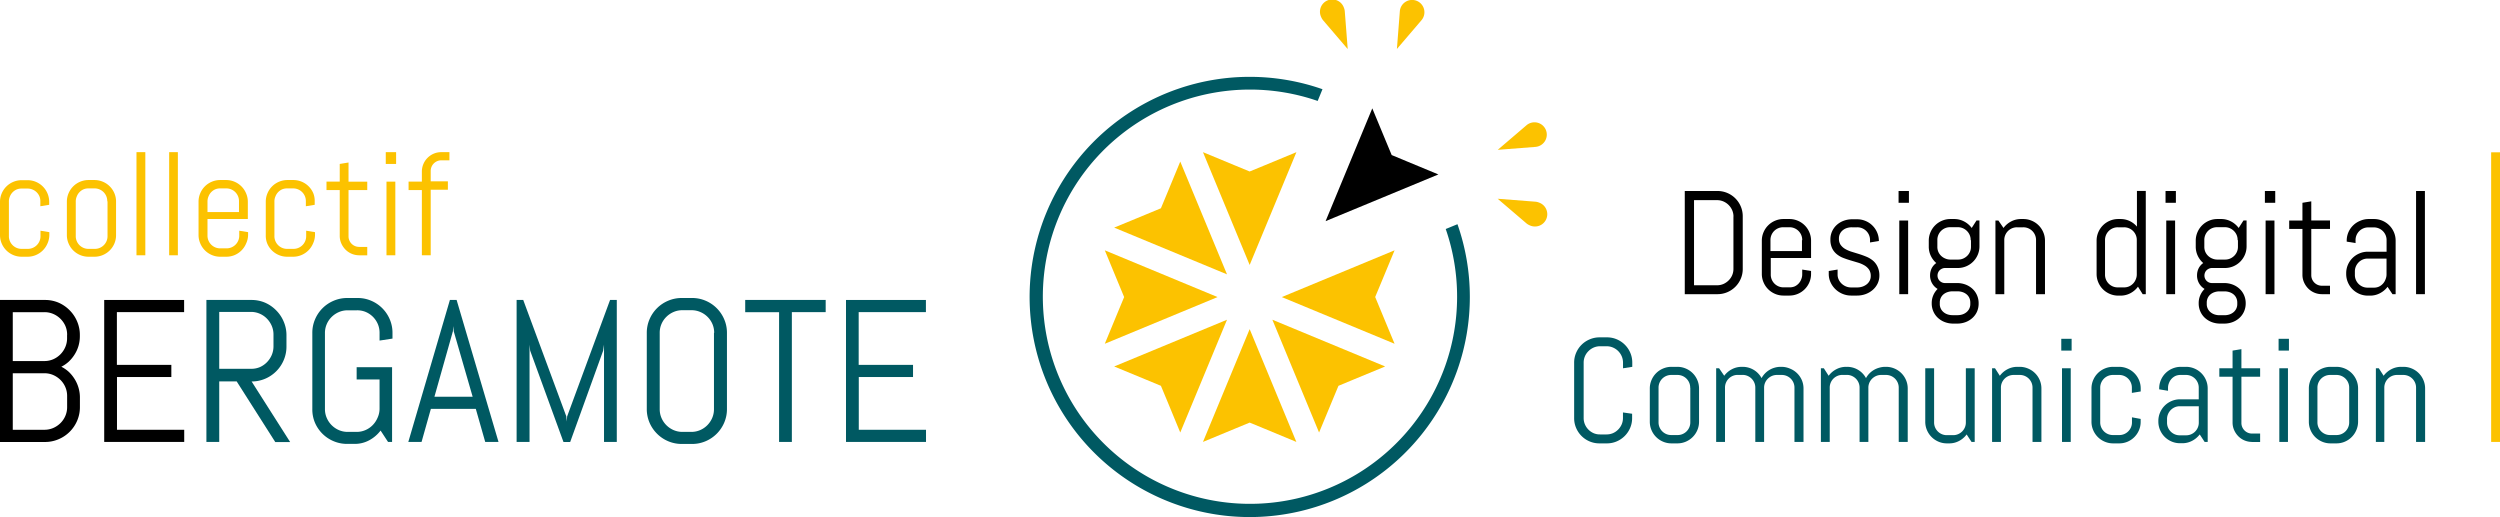 <svg id="Calque_1" data-name="Calque 1" xmlns="http://www.w3.org/2000/svg" viewBox="0 0 483.39 100"><defs><style>.cls-1{fill:#fcc200;}.cls-2{fill:#005962;}</style></defs><title>logo</title><polygon class="cls-1" points="267.12 60.37 265.9 57.43 267.12 54.5 269.65 48.4 247.84 57.44 269.65 66.47 267.12 60.37"/><polygon class="cls-1" points="215.43 44.01 237.25 53.05 228.21 31.24 225.69 37.34 224.47 40.27 221.53 41.49 215.43 44.01"/><polygon class="cls-1" points="244.57 31.95 241.63 33.16 238.7 31.95 232.6 29.42 241.63 51.23 250.67 29.42 244.57 31.95"/><polygon class="cls-1" points="257.58 77.53 258.8 74.6 261.73 73.38 267.83 70.86 246.02 61.82 255.05 83.63 257.58 77.53"/><polygon class="cls-1" points="238.7 82.92 241.63 81.71 244.57 82.92 250.66 85.45 241.63 63.64 232.6 85.45 238.7 82.92"/><polygon class="cls-1" points="224.47 74.6 225.69 77.53 228.21 83.63 237.25 61.82 215.43 70.86 221.53 73.38 224.47 74.6"/><polygon class="cls-1" points="217.36 57.44 216.14 60.37 213.62 66.47 235.42 57.44 213.62 48.4 216.14 54.5 217.36 57.44"/><path class="cls-1" d="M275.48,3.89a2.38,2.38,0,1,0-4.2-1.74l-0.57,7.32Z" transform="translate(-0.61 0)"/><path class="cls-1" d="M260.63,2.17a2.32,2.32,0,0,0-.17-0.68,2.38,2.38,0,1,0-4.39,1.82,2.49,2.49,0,0,0,.36.6l4.77,5.58Z" transform="translate(-0.61 0)"/><path class="cls-1" d="M295.79,24.2a2.38,2.38,0,1,1,1.74,4.2l-7.32.57Z" transform="translate(-0.61 0)"/><path class="cls-1" d="M297.51,39a2.31,2.31,0,0,1,.68.17,2.38,2.38,0,1,1-1.82,4.39,2.48,2.48,0,0,1-.6-0.36l-5.58-4.77Z" transform="translate(-0.61 0)"/><polygon points="269.09 29.98 267.87 27.05 265.34 20.95 256.31 42.76 278.12 33.73 272.02 31.2 269.09 29.98"/><path class="cls-2" d="M282.42,43.35l-2.27.93a40.05,40.05,0,1,1-24.76-24.76l0.93-2.27A42.56,42.56,0,1,0,282.42,43.35Z" transform="translate(-0.61 0)"/><path d="M15.53,81.34a6.73,6.73,0,0,1-3.6,3.59,6.62,6.62,0,0,1-2.63.53H0.61V58H9.3a6.65,6.65,0,0,1,2.63.52A6.81,6.81,0,0,1,14.08,60a6.73,6.73,0,0,1,1.44,2.15,6.63,6.63,0,0,1,.53,2.63V65a6.65,6.65,0,0,1-.26,1.87,6.58,6.58,0,0,1-.74,1.65,7.11,7.11,0,0,1-1.13,1.39,6.32,6.32,0,0,1-1.45,1,6.38,6.38,0,0,1,1.45,1,7.05,7.05,0,0,1,1.13,1.4,6.72,6.72,0,0,1,.74,1.66A6.65,6.65,0,0,1,16.06,77v1.76A6.56,6.56,0,0,1,15.53,81.34ZM13.59,64.76A4.25,4.25,0,0,0,13.24,63,4.48,4.48,0,0,0,10.9,60.7a4.24,4.24,0,0,0-1.71-.34H3.08v9.45H9.18a4.24,4.24,0,0,0,1.71-.34,4.49,4.49,0,0,0,2.34-2.35,4.25,4.25,0,0,0,.35-1.71V64.76Zm0,11.79a4.27,4.27,0,0,0-.35-1.71,4.37,4.37,0,0,0-.95-1.39,4.58,4.58,0,0,0-1.4-.94,4.25,4.25,0,0,0-1.71-.34H3.08V83.1H9.18a4.27,4.27,0,0,0,1.71-.34,4.58,4.58,0,0,0,1.4-.94,4.36,4.36,0,0,0,.95-1.39,4.26,4.26,0,0,0,.35-1.71V76.55Z" transform="translate(-0.61 0)"/><path d="M20.76,85.45V58H36.21v2.35h-13v10.2H33.74v2.35H23.23V83.1h13v2.35H20.76Z" transform="translate(-0.61 0)"/><path class="cls-2" d="M53.82,85.45L46.37,73.74H43V85.45H40.52V58h8.71a6.59,6.59,0,0,1,2.62.52A6.84,6.84,0,0,1,54,60a6.74,6.74,0,0,1,1.45,2.15A6.65,6.65,0,0,1,56,64.76V67a6.65,6.65,0,0,1-.53,2.63,6.74,6.74,0,0,1-3.59,3.6,6.57,6.57,0,0,1-2.62.53l7.45,11.71H53.82ZM53.49,64.76A4.27,4.27,0,0,0,53.15,63a4.57,4.57,0,0,0-.94-1.4,4.36,4.36,0,0,0-1.39-.95,4.25,4.25,0,0,0-1.71-.34H43v11h6.13A4.23,4.23,0,0,0,50.82,71a4.36,4.36,0,0,0,1.39-.95,4.57,4.57,0,0,0,.94-1.4A4.27,4.27,0,0,0,53.49,67V64.76Z" transform="translate(-0.61 0)"/><path class="cls-2" d="M76.42,85.45H75.64l-1.44-2.2A6.79,6.79,0,0,1,72,85.13a5.86,5.86,0,0,1-2.85.7H67.73a6.64,6.64,0,0,1-2.63-.53,6.74,6.74,0,0,1-3.6-3.59A6.57,6.57,0,0,1,61,79.1V64.36a6.55,6.55,0,0,1,.53-2.62,6.73,6.73,0,0,1,3.6-3.59,6.63,6.63,0,0,1,2.63-.53h2a6.56,6.56,0,0,1,2.62.53,6.76,6.76,0,0,1,3.59,3.59,6.57,6.57,0,0,1,.53,2.62v1.11L74,65.85V64.36a4.27,4.27,0,0,0-.34-1.71,4.42,4.42,0,0,0-2.33-2.33A4.25,4.25,0,0,0,69.57,60H67.85a4.25,4.25,0,0,0-1.71.34,4.54,4.54,0,0,0-1.4.94,4.34,4.34,0,0,0-.95,1.39,4.26,4.26,0,0,0-.35,1.71V79.1a4.25,4.25,0,0,0,.35,1.71,4.48,4.48,0,0,0,2.34,2.35,4.25,4.25,0,0,0,1.71.35h1.72a4.25,4.25,0,0,0,1.71-.35,4.37,4.37,0,0,0,1.39-.95,4.56,4.56,0,0,0,.94-1.4A4.26,4.26,0,0,0,74,79.1V73.37H69.57V71h6.85V85.45Z" transform="translate(-0.61 0)"/><path class="cls-2" d="M92.61,79.06H83.92l-1.8,6.39H79.56L87.6,58h1.3L97,85.45H94.43Zm-8-2.35H92L88.34,64.05l-0.08-1-0.08,1Z" transform="translate(-0.61 0)"/><path class="cls-2" d="M117.4,85.45V66.64l-0.17,1.17-6.37,17.65h-1.3L103.12,67.8,103,66.64V85.45H100.5V58h1.28l8.33,22.51,0.08,1,0.08-1L118.57,58h1.3V85.45H117.4Z" transform="translate(-0.61 0)"/><path class="cls-2" d="M140.64,81.72a6.77,6.77,0,0,1-3.59,3.59,6.57,6.57,0,0,1-2.62.53h-2a6.65,6.65,0,0,1-2.63-.53,6.72,6.72,0,0,1-2.15-1.45,6.79,6.79,0,0,1-1.45-2.14,6.59,6.59,0,0,1-.53-2.62V64.36a6.57,6.57,0,0,1,.53-2.62,6.74,6.74,0,0,1,3.6-3.59,6.63,6.63,0,0,1,2.63-.53h2a6.56,6.56,0,0,1,2.62.53,6.76,6.76,0,0,1,3.59,3.59,6.56,6.56,0,0,1,.53,2.62V79.1A6.57,6.57,0,0,1,140.64,81.72ZM138.7,64.36a4.26,4.26,0,0,0-.34-1.71A4.42,4.42,0,0,0,136,60.32a4.25,4.25,0,0,0-1.71-.34h-1.72a4.26,4.26,0,0,0-1.71.34,4.54,4.54,0,0,0-1.4.94,4.36,4.36,0,0,0-.95,1.39,4.26,4.26,0,0,0-.34,1.71V79.1a4.25,4.25,0,0,0,.34,1.71,4.47,4.47,0,0,0,2.34,2.35,4.26,4.26,0,0,0,1.71.35h1.72a4.25,4.25,0,0,0,1.71-.35,4.36,4.36,0,0,0,1.39-.95,4.54,4.54,0,0,0,.94-1.4,4.25,4.25,0,0,0,.34-1.71V64.36Z" transform="translate(-0.61 0)"/><path class="cls-2" d="M153.72,60.36V85.45h-2.47V60.36h-6.55V58h15.56v2.35h-6.55Z" transform="translate(-0.61 0)"/><path class="cls-2" d="M164.19,85.45V58h15.45v2.35h-13v10.2h10.51v2.35H166.66V83.1h13v2.35H164.19Z" transform="translate(-0.61 0)"/><path class="cls-1" d="M9.79,47.08a4.18,4.18,0,0,1-2.23,2.23,4.1,4.1,0,0,1-1.63.33H4.8a4.09,4.09,0,0,1-1.63-.33A4.18,4.18,0,0,1,.94,47.08a4.09,4.09,0,0,1-.33-1.63V39A4.09,4.09,0,0,1,.94,37.4a4.17,4.17,0,0,1,2.23-2.23,4.1,4.1,0,0,1,1.63-.33H5.94a4.11,4.11,0,0,1,1.63.33A4.18,4.18,0,0,1,9.79,37.4,4.1,4.1,0,0,1,10.12,39V39.6l-1.71.28V38.93a2.42,2.42,0,0,0-.19-1A2.46,2.46,0,0,0,6.9,36.65a2.42,2.42,0,0,0-1-.19H4.8a2.42,2.42,0,0,0-1,.19A2.46,2.46,0,0,0,2.52,38a2.42,2.42,0,0,0-.19,1v6.62a2.42,2.42,0,0,0,.19,1,2.47,2.47,0,0,0,1.31,1.31,2.42,2.42,0,0,0,1,.19H5.94a2.42,2.42,0,0,0,1-.19,2.46,2.46,0,0,0,1.31-1.31,2.42,2.42,0,0,0,.19-1V44.61l1.71,0.28v0.57A4.09,4.09,0,0,1,9.79,47.08Z" transform="translate(-0.61 0)"/><path class="cls-1" d="M22.73,47.08a4.18,4.18,0,0,1-2.23,2.23,4.1,4.1,0,0,1-1.63.33H17.73a4.09,4.09,0,0,1-1.63-.33,4.18,4.18,0,0,1-2.23-2.23,4.09,4.09,0,0,1-.33-1.63V39a4.09,4.09,0,0,1,.33-1.63,4.17,4.17,0,0,1,2.23-2.23,4.1,4.1,0,0,1,1.63-.33h1.14a4.11,4.11,0,0,1,1.63.33,4.18,4.18,0,0,1,2.23,2.23A4.1,4.1,0,0,1,23.05,39v6.42A4.09,4.09,0,0,1,22.73,47.08Zm-1.38-8.15a2.42,2.42,0,0,0-.19-1,2.46,2.46,0,0,0-1.31-1.31,2.42,2.42,0,0,0-1-.19H17.73a2.42,2.42,0,0,0-1,.19A2.46,2.46,0,0,0,15.45,38a2.42,2.42,0,0,0-.19,1v6.62a2.42,2.42,0,0,0,.19,1,2.47,2.47,0,0,0,1.31,1.31,2.42,2.42,0,0,0,1,.19h1.14a2.42,2.42,0,0,0,1-.19,2.46,2.46,0,0,0,1.31-1.31,2.42,2.42,0,0,0,.19-1V38.93Z" transform="translate(-0.61 0)"/><path class="cls-1" d="M27,49.36V29.42h1.71V49.36H27Z" transform="translate(-0.61 0)"/><path class="cls-1" d="M33.32,49.36V29.42H35V49.36H33.32Z" transform="translate(-0.61 0)"/><path class="cls-1" d="M48.2,47.08A4.18,4.18,0,0,1,46,49.31a4.1,4.1,0,0,1-1.63.33H43.2a4.09,4.09,0,0,1-1.63-.33,4.18,4.18,0,0,1-2.23-2.23A4.09,4.09,0,0,1,39,45.45V39a4.09,4.09,0,0,1,.33-1.63,4.17,4.17,0,0,1,2.23-2.23,4.1,4.1,0,0,1,1.63-.33h1.14a4.11,4.11,0,0,1,1.63.33A4.18,4.18,0,0,1,48.2,37.4,4.1,4.1,0,0,1,48.53,39v3.35h-7.8v3.17a2.42,2.42,0,0,0,.19,1,2.47,2.47,0,0,0,1.31,1.31,2.42,2.42,0,0,0,1,.19h1.14a2.42,2.42,0,0,0,1-.19,2.46,2.46,0,0,0,1.31-1.31,2.42,2.42,0,0,0,.19-1V44.61l1.71,0.28v0.57A4.09,4.09,0,0,1,48.2,47.08Zm-1.38-8.15a2.42,2.42,0,0,0-.19-1,2.46,2.46,0,0,0-1.31-1.31,2.42,2.42,0,0,0-1-.19H43.2a2.42,2.42,0,0,0-1,.19A2.46,2.46,0,0,0,40.92,38a2.42,2.42,0,0,0-.19,1V41h6.09V38.93Z" transform="translate(-0.61 0)"/><path class="cls-1" d="M61.14,47.08a4.18,4.18,0,0,1-2.23,2.23,4.1,4.1,0,0,1-1.63.33H56.14a4.09,4.09,0,0,1-1.63-.33,4.18,4.18,0,0,1-2.23-2.23A4.09,4.09,0,0,1,52,45.45V39a4.09,4.09,0,0,1,.33-1.63,4.17,4.17,0,0,1,2.23-2.23,4.1,4.1,0,0,1,1.63-.33h1.14a4.11,4.11,0,0,1,1.63.33,4.18,4.18,0,0,1,2.23,2.23A4.09,4.09,0,0,1,61.46,39V39.6l-1.71.28V38.93a2.42,2.42,0,0,0-.19-1,2.46,2.46,0,0,0-1.31-1.31,2.42,2.42,0,0,0-1-.19H56.14a2.42,2.42,0,0,0-1,.19A2.46,2.46,0,0,0,53.86,38a2.42,2.42,0,0,0-.19,1v6.62a2.42,2.42,0,0,0,.19,1,2.47,2.47,0,0,0,1.31,1.31,2.42,2.42,0,0,0,1,.19h1.14a2.42,2.42,0,0,0,1-.19,2.46,2.46,0,0,0,1.31-1.31,2.42,2.42,0,0,0,.19-1V44.61l1.71,0.28v0.57A4.09,4.09,0,0,1,61.14,47.08Z" transform="translate(-0.61 0)"/><path class="cls-1" d="M70.07,49.36a3.72,3.72,0,0,1-2.66-1.1,4,4,0,0,1-.81-1.2,3.59,3.59,0,0,1-.3-1.46V36.75H63.74V35.12H66.3V31.7L68,31.42v3.7h3.62v1.63H68v8.94a2,2,0,0,0,.16.8,2.07,2.07,0,0,0,.44.65,2.06,2.06,0,0,0,1.46.6h1.56v1.63H70.07Z" transform="translate(-0.61 0)"/><path class="cls-1" d="M75.2,31.7V29.42h2V31.7h-2Zm0.14,17.66V35.12h1.71V49.36H75.34Z" transform="translate(-0.61 0)"/><path class="cls-1" d="M85.94,31a2,2,0,0,0-.8.16,2.08,2.08,0,0,0-.65.44,2.05,2.05,0,0,0-.6,1.46v2h3.32v1.63H83.89V49.36H82.18V36.75H79.61V35.12h2.57V33.19a3.76,3.76,0,0,1,1.1-2.67,3.77,3.77,0,0,1,1.2-.81,3.66,3.66,0,0,1,1.46-.29h1.57V31H85.94Z" transform="translate(-0.61 0)"/><path d="M337.2,53.89a4.9,4.9,0,0,1-2.61,2.61,4.81,4.81,0,0,1-1.91.38h-6.31V36.93h6.31a4.82,4.82,0,0,1,1.91.38,4.88,4.88,0,0,1,2.61,2.61,4.82,4.82,0,0,1,.38,1.91V52A4.77,4.77,0,0,1,337.2,53.89Zm-1.41-12a3.09,3.09,0,0,0-.25-1.24,3.26,3.26,0,0,0-1.7-1.7,3.09,3.09,0,0,0-1.24-.25h-4.44V55.16h4.44a3.1,3.1,0,0,0,1.24-.25,3.31,3.31,0,0,0,1-.68,3.15,3.15,0,0,0,.69-1,3.09,3.09,0,0,0,.25-1.24V41.84Z" transform="translate(-0.61 0)"/><path d="M350.46,54.59a4.18,4.18,0,0,1-2.23,2.23,4.1,4.1,0,0,1-1.63.33h-1.14a4.09,4.09,0,0,1-1.63-.33,4.18,4.18,0,0,1-2.23-2.23,4.09,4.09,0,0,1-.33-1.63V46.54a4.09,4.09,0,0,1,.33-1.63,4.17,4.17,0,0,1,2.23-2.23,4.1,4.1,0,0,1,1.63-.33h1.14a4.11,4.11,0,0,1,1.63.33,4.17,4.17,0,0,1,2.23,2.23,4.1,4.1,0,0,1,.33,1.63v3.35H343v3.17a2.42,2.42,0,0,0,.19,1,2.47,2.47,0,0,0,1.31,1.31,2.42,2.42,0,0,0,1,.19h1.14a2.42,2.42,0,0,0,1-.19A2.46,2.46,0,0,0,348.89,54a2.42,2.42,0,0,0,.19-1V52.12l1.71,0.28V53A4.09,4.09,0,0,1,350.46,54.59Zm-1.38-8.15a2.42,2.42,0,0,0-.19-1,2.46,2.46,0,0,0-1.31-1.31,2.42,2.42,0,0,0-1-.19h-1.14a2.42,2.42,0,0,0-1,.19,2.46,2.46,0,0,0-1.31,1.31,2.42,2.42,0,0,0-.19,1v2.11h6.09V46.45Z" transform="translate(-0.61 0)"/><path d="M364,53.26a3.57,3.57,0,0,1-.35,1.58,3.79,3.79,0,0,1-.95,1.23,4.39,4.39,0,0,1-1.38.8,4.8,4.8,0,0,1-1.65.28h-1.14a4.25,4.25,0,0,1-1.65-.33,4.37,4.37,0,0,1-2.32-2.23,3.81,3.81,0,0,1-.35-1.63V52.4l1.71-.28v0.95a2.22,2.22,0,0,0,.22,1,2.56,2.56,0,0,0,.58.79,2.75,2.75,0,0,0,.83.53,2.57,2.57,0,0,0,1,.19h1.14a3.19,3.19,0,0,0,1-.15,2.74,2.74,0,0,0,.84-0.44,2.12,2.12,0,0,0,.58-0.69,1.91,1.91,0,0,0,.22-0.92,2.17,2.17,0,0,0-.33-1.25,2.78,2.78,0,0,0-.88-0.81,5.78,5.78,0,0,0-1.25-.54l-1.44-.43q-0.74-.22-1.44-0.49a4.65,4.65,0,0,1-1.25-.73,3.36,3.36,0,0,1-.88-1.13,3.84,3.84,0,0,1-.33-1.7,3.69,3.69,0,0,1,.33-1.58,3.8,3.8,0,0,1,.9-1.23,4.12,4.12,0,0,1,1.33-.8,4.57,4.57,0,0,1,1.62-.29h1a4.11,4.11,0,0,1,1.63.33,4.18,4.18,0,0,1,2.23,2.23,4.1,4.1,0,0,1,.33,1.63V46.6l-1.71.28V46.45a2.42,2.42,0,0,0-.19-1,2.46,2.46,0,0,0-1.31-1.31,2.42,2.42,0,0,0-1-.19h-1a3,3,0,0,0-1,.15,2.36,2.36,0,0,0-.79.44,2,2,0,0,0-.72,1.61,2,2,0,0,0,.33,1.2,2.79,2.79,0,0,0,.88.79,5.9,5.9,0,0,0,1.25.54l1.43,0.44q0.73,0.23,1.43.52a4.83,4.83,0,0,1,1.25.75,3.41,3.41,0,0,1,.88,1.15A3.89,3.89,0,0,1,364,53.26Z" transform="translate(-0.61 0)"/><path d="M367.71,39.21V36.93h2v2.28h-2Zm0.14,17.66V42.64h1.71V56.88h-1.71Z" transform="translate(-0.61 0)"/><path d="M382.88,60.25a3.7,3.7,0,0,1-.9,1.24,4.12,4.12,0,0,1-1.33.8,4.63,4.63,0,0,1-1.63.28h-0.71a4.62,4.62,0,0,1-1.63-.28,4.11,4.11,0,0,1-1.33-.8,3.69,3.69,0,0,1-.9-1.24,3.81,3.81,0,0,1-.33-1.59V58.61a3.76,3.76,0,0,1,.31-1.53,3.82,3.82,0,0,1,.83-1.21,3,3,0,0,1-1.46-2.61,3.1,3.1,0,0,1,.32-1.4,2.8,2.8,0,0,1,.88-1,4.28,4.28,0,0,1-1.06-1.4,4.13,4.13,0,0,1-.39-1.79V46.54a4.09,4.09,0,0,1,.33-1.63,4.17,4.17,0,0,1,2.23-2.23,4.1,4.1,0,0,1,1.63-.33h0.71a4.07,4.07,0,0,1,1.93.47,4.27,4.27,0,0,1,1.47,1.26l0.93-1.45h0.57v5a4.1,4.1,0,0,1-.33,1.63,4.18,4.18,0,0,1-2.23,2.23,4.1,4.1,0,0,1-1.63.33h-2.47a1.34,1.34,0,0,0-.56.12,1.59,1.59,0,0,0-.47.31,1.34,1.34,0,0,0-.31.47,1.46,1.46,0,0,0-.11.56,1.41,1.41,0,0,0,.11.56,1.45,1.45,0,0,0,.78.78,1.41,1.41,0,0,0,.56.11H379a4.63,4.63,0,0,1,1.63.28,4.12,4.12,0,0,1,1.33.8,3.7,3.7,0,0,1,.9,1.24,3.8,3.8,0,0,1,.33,1.59v0.06A3.81,3.81,0,0,1,382.88,60.25Zm-1.23-13.81a2.42,2.42,0,0,0-.19-1,2.46,2.46,0,0,0-.54-0.79,2.58,2.58,0,0,0-.79-0.53,2.42,2.42,0,0,0-1-.19h-1.42a2.42,2.42,0,0,0-1,.19,2.46,2.46,0,0,0-1.31,1.31,2.42,2.42,0,0,0-.19,1v1.27a2.42,2.42,0,0,0,.19,1A2.47,2.47,0,0,0,376.77,50a2.42,2.42,0,0,0,1,.19h1.42a2.42,2.42,0,0,0,1-.19,2.58,2.58,0,0,0,.79-0.53,2.45,2.45,0,0,0,.54-0.79,2.42,2.42,0,0,0,.19-1V46.45Zm-0.07,12.08a2.13,2.13,0,0,0-.19-0.92,2,2,0,0,0-.53-0.69,2.44,2.44,0,0,0-.79-0.43,3,3,0,0,0-1-.15h-0.88a3,3,0,0,0-1,.15,2.43,2.43,0,0,0-.79.43,2,2,0,0,0-.53.69,2.13,2.13,0,0,0-.19.92v0.22a2,2,0,0,0,.72,1.61,2.37,2.37,0,0,0,.79.44,3,3,0,0,0,1,.15h0.88a3,3,0,0,0,1-.15,2.37,2.37,0,0,0,.79-0.44,2,2,0,0,0,.72-1.61V58.53Z" transform="translate(-0.61 0)"/><path d="M394.29,56.88V46.45a2.42,2.42,0,0,0-.19-1,2.46,2.46,0,0,0-1.31-1.31,2.42,2.42,0,0,0-1-.19h-1.14a2.42,2.42,0,0,0-1,.19,2.46,2.46,0,0,0-1.31,1.31,2.42,2.42,0,0,0-.19,1V56.88h-1.71V42.64h0.57L388,44.08a4.28,4.28,0,0,1,1.47-1.26,4.07,4.07,0,0,1,1.93-.47h0.43a4.11,4.11,0,0,1,1.63.33,4.17,4.17,0,0,1,2.23,2.23,4.1,4.1,0,0,1,.33,1.63V56.88h-1.71Z" transform="translate(-0.61 0)"/><path d="M414.91,56.88L414,55.43a4.29,4.29,0,0,1-1.46,1.26,4,4,0,0,1-1.92.47h-0.43a4.09,4.09,0,0,1-1.63-.33,4.17,4.17,0,0,1-2.23-2.23A4.09,4.09,0,0,1,406,53V46.54a4.09,4.09,0,0,1,.33-1.63,4.17,4.17,0,0,1,2.23-2.23,4.1,4.1,0,0,1,1.63-.33h0.43a4.1,4.1,0,0,1,3.18,1.47v-6.9h1.71V56.88h-0.57Zm-1.14-10.43a2.42,2.42,0,0,0-.19-1,2.46,2.46,0,0,0-1.31-1.31,2.42,2.42,0,0,0-1-.19h-1.14a2.42,2.42,0,0,0-1,.19,2.46,2.46,0,0,0-1.31,1.31,2.42,2.42,0,0,0-.19,1v6.62a2.42,2.42,0,0,0,.19,1,2.47,2.47,0,0,0,1.31,1.31,2.42,2.42,0,0,0,1,.19h1.14a2.42,2.42,0,0,0,1-.19A2.46,2.46,0,0,0,413.58,54a2.42,2.42,0,0,0,.19-1V46.45Z" transform="translate(-0.61 0)"/><path d="M419.33,39.21V36.93h2v2.28h-2Zm0.14,17.66V42.64h1.71V56.88h-1.71Z" transform="translate(-0.61 0)"/><path d="M434.5,60.25a3.7,3.7,0,0,1-.9,1.24,4.12,4.12,0,0,1-1.33.8,4.63,4.63,0,0,1-1.63.28h-0.71a4.62,4.62,0,0,1-1.63-.28,4.11,4.11,0,0,1-1.33-.8,3.69,3.69,0,0,1-.9-1.24,3.81,3.81,0,0,1-.33-1.59V58.61a3.76,3.76,0,0,1,.31-1.53,3.82,3.82,0,0,1,.83-1.21,3,3,0,0,1-1.46-2.61,3.1,3.1,0,0,1,.32-1.4,2.8,2.8,0,0,1,.88-1,4.28,4.28,0,0,1-1.06-1.4,4.13,4.13,0,0,1-.39-1.79V46.54a4.09,4.09,0,0,1,.33-1.63,4.17,4.17,0,0,1,2.23-2.23,4.1,4.1,0,0,1,1.63-.33h0.71a4.07,4.07,0,0,1,1.93.47,4.27,4.27,0,0,1,1.47,1.26l0.93-1.45H435v5a4.1,4.1,0,0,1-.33,1.63,4.18,4.18,0,0,1-2.23,2.23,4.1,4.1,0,0,1-1.63.33H428.3a1.34,1.34,0,0,0-.56.12,1.59,1.59,0,0,0-.47.31,1.34,1.34,0,0,0-.31.47,1.46,1.46,0,0,0-.11.56,1.41,1.41,0,0,0,.11.56,1.45,1.45,0,0,0,.78.78,1.41,1.41,0,0,0,.56.11h2.34a4.63,4.63,0,0,1,1.63.28,4.12,4.12,0,0,1,1.33.8,3.7,3.7,0,0,1,.9,1.24,3.8,3.8,0,0,1,.33,1.59v0.06A3.81,3.81,0,0,1,434.5,60.25Zm-1.23-13.81a2.42,2.42,0,0,0-.19-1,2.46,2.46,0,0,0-.54-0.79,2.58,2.58,0,0,0-.79-0.53,2.42,2.42,0,0,0-1-.19h-1.42a2.42,2.42,0,0,0-1,.19,2.46,2.46,0,0,0-1.31,1.31,2.42,2.42,0,0,0-.19,1v1.27a2.42,2.42,0,0,0,.19,1A2.47,2.47,0,0,0,428.39,50a2.42,2.42,0,0,0,1,.19h1.42a2.42,2.42,0,0,0,1-.19,2.59,2.59,0,0,0,.79-0.53,2.45,2.45,0,0,0,.54-0.79,2.42,2.42,0,0,0,.19-1V46.45ZM433.2,58.53a2.13,2.13,0,0,0-.19-0.92,2,2,0,0,0-.53-0.69,2.44,2.44,0,0,0-.79-0.43,3,3,0,0,0-1-.15h-0.88a3,3,0,0,0-1,.15,2.43,2.43,0,0,0-.79.43,2,2,0,0,0-.53.69,2.13,2.13,0,0,0-.19.92v0.22a2,2,0,0,0,.72,1.61,2.37,2.37,0,0,0,.79.44,3,3,0,0,0,1,.15h0.88a3,3,0,0,0,1-.15,2.37,2.37,0,0,0,.79-0.44,2,2,0,0,0,.72-1.61V58.53Z" transform="translate(-0.61 0)"/><path d="M438.54,39.21V36.93h2v2.28h-2Zm0.14,17.66V42.64h1.71V56.88h-1.71Z" transform="translate(-0.61 0)"/><path d="M449.57,56.88a3.72,3.72,0,0,1-2.66-1.1,4,4,0,0,1-.81-1.2,3.59,3.59,0,0,1-.3-1.46V44.26h-2.56V42.64h2.56V39.21l1.71-.28v3.7h3.62v1.63h-3.62V53.2a2,2,0,0,0,.16.8,2.07,2.07,0,0,0,.44.65,2.06,2.06,0,0,0,1.46.6h1.56v1.63h-1.56Z" transform="translate(-0.61 0)"/><path d="M463.21,56.88l-0.95-1.42a4.42,4.42,0,0,1-1.46,1.23,4,4,0,0,1-1.92.47h-0.43a4.09,4.09,0,0,1-1.63-.33,4.18,4.18,0,0,1-2.23-2.23,4.09,4.09,0,0,1-.33-1.63V52.83a4.09,4.09,0,0,1,.33-1.63A4.18,4.18,0,0,1,456.82,49a4.09,4.09,0,0,1,1.63-.33h3.62v-2.2a2.42,2.42,0,0,0-.19-1,2.46,2.46,0,0,0-1.31-1.31,2.42,2.42,0,0,0-1-.19h-1a2.42,2.42,0,0,0-1,.19,2.46,2.46,0,0,0-1.31,1.31,2.42,2.42,0,0,0-.19,1V47l-1.71-.28V46.54a4.09,4.09,0,0,1,.33-1.63A4.17,4.17,0,0,1,457,42.68a4.1,4.1,0,0,1,1.63-.33h1a4.11,4.11,0,0,1,1.63.33,4.18,4.18,0,0,1,2.23,2.23,4.1,4.1,0,0,1,.33,1.63V56.88h-0.57ZM462.07,50h-3.62a2.42,2.42,0,0,0-1,.19,2.45,2.45,0,0,0-.79.54,2.59,2.59,0,0,0-.53.79,2.42,2.42,0,0,0-.19,1v0.6a2.42,2.42,0,0,0,.19,1,2.47,2.47,0,0,0,1.31,1.31,2.42,2.42,0,0,0,1,.19h1.14a2.42,2.42,0,0,0,1-.19A2.46,2.46,0,0,0,461.87,54a2.42,2.42,0,0,0,.19-1V50Z" transform="translate(-0.61 0)"/><path d="M467.77,56.88V36.93h1.71V56.88h-1.71Z" transform="translate(-0.61 0)"/><path class="cls-2" d="M315.81,82.74a4.91,4.91,0,0,1-2.61,2.61,4.77,4.77,0,0,1-1.9.38h-1.42a4.82,4.82,0,0,1-1.91-.38,4.9,4.9,0,0,1-2.61-2.61,4.77,4.77,0,0,1-.38-1.91V70.13a4.77,4.77,0,0,1,.38-1.9A4.89,4.89,0,0,1,308,65.61a4.82,4.82,0,0,1,1.91-.38h1.42a4.77,4.77,0,0,1,1.9.38,4.91,4.91,0,0,1,2.61,2.61,4.77,4.77,0,0,1,.38,1.9v0.81l-1.79.28V70.13a3.1,3.1,0,0,0-.25-1.24,3.21,3.21,0,0,0-1.69-1.69,3.09,3.09,0,0,0-1.24-.25H310a3.09,3.09,0,0,0-1.24.25,3.3,3.3,0,0,0-1,.68,3.17,3.17,0,0,0-.69,1,3.1,3.1,0,0,0-.25,1.24V80.83a3.1,3.1,0,0,0,.25,1.24,3.25,3.25,0,0,0,1.7,1.7A3.1,3.1,0,0,0,310,84h1.25a3.1,3.1,0,0,0,1.24-.25,3.17,3.17,0,0,0,1-.69,3.3,3.3,0,0,0,.68-1,3.1,3.1,0,0,0,.25-1.24V79.75L316.19,80v0.79A4.77,4.77,0,0,1,315.81,82.74Z" transform="translate(-0.61 0)"/><path class="cls-2" d="M328.8,83.17a4.18,4.18,0,0,1-2.23,2.23,4.1,4.1,0,0,1-1.63.33H323.8a4.09,4.09,0,0,1-1.63-.33,4.18,4.18,0,0,1-2.23-2.23,4.09,4.09,0,0,1-.33-1.63V75.12a4.09,4.09,0,0,1,.33-1.63,4.17,4.17,0,0,1,2.23-2.23,4.1,4.1,0,0,1,1.63-.33h1.14a4.11,4.11,0,0,1,1.63.33,4.18,4.18,0,0,1,2.23,2.23,4.1,4.1,0,0,1,.33,1.63v6.42A4.09,4.09,0,0,1,328.8,83.17ZM327.42,75a2.42,2.42,0,0,0-.19-1,2.46,2.46,0,0,0-1.31-1.31,2.42,2.42,0,0,0-1-.19H323.8a2.42,2.42,0,0,0-1,.19,2.46,2.46,0,0,0-1.31,1.31,2.42,2.42,0,0,0-.19,1v6.62a2.42,2.42,0,0,0,.19,1,2.47,2.47,0,0,0,1.31,1.31,2.42,2.42,0,0,0,1,.19h1.14a2.42,2.42,0,0,0,1-.19,2.46,2.46,0,0,0,1.31-1.31,2.42,2.42,0,0,0,.19-1V75Z" transform="translate(-0.61 0)"/><path class="cls-2" d="M347.58,85.45V75a2.42,2.42,0,0,0-.19-1,2.46,2.46,0,0,0-1.31-1.31,2.42,2.42,0,0,0-1-.19h-0.85a2.42,2.42,0,0,0-1,.19,2.58,2.58,0,0,0-.79.53,2.45,2.45,0,0,0-.54.79,2.42,2.42,0,0,0-.19,1V85.45h-1.7V75a2.42,2.42,0,0,0-.19-1,2.45,2.45,0,0,0-.53-0.79,2.58,2.58,0,0,0-.79-0.53,2.42,2.42,0,0,0-1-.19h-0.85a2.42,2.42,0,0,0-1,.19,2.46,2.46,0,0,0-1.31,1.31,2.42,2.42,0,0,0-.19,1V85.45h-1.71V71.21h0.57L334,72.66a4.28,4.28,0,0,1,1.47-1.26,4.07,4.07,0,0,1,1.93-.47h0.14a4.13,4.13,0,0,1,3.68,2.18,4.08,4.08,0,0,1,.65-0.89,4.19,4.19,0,0,1,1.89-1.13,4.16,4.16,0,0,1,1.15-.16h0.14a4.11,4.11,0,0,1,1.63.33A4.18,4.18,0,0,1,349,73.49a4.1,4.1,0,0,1,.33,1.63V85.45h-1.71Z" transform="translate(-0.61 0)"/><path class="cls-2" d="M367.74,85.45V75a2.42,2.42,0,0,0-.19-1,2.46,2.46,0,0,0-1.31-1.31,2.42,2.42,0,0,0-1-.19h-0.85a2.42,2.42,0,0,0-1,.19,2.58,2.58,0,0,0-.79.53,2.45,2.45,0,0,0-.54.79,2.42,2.42,0,0,0-.19,1V85.45h-1.7V75a2.42,2.42,0,0,0-.19-1,2.45,2.45,0,0,0-.53-0.79,2.58,2.58,0,0,0-.79-0.53,2.42,2.42,0,0,0-1-.19H356.9a2.42,2.42,0,0,0-1,.19,2.46,2.46,0,0,0-1.31,1.31,2.42,2.42,0,0,0-.19,1V85.45h-1.71V71.21h0.57l0.93,1.45a4.28,4.28,0,0,1,1.47-1.26,4.07,4.07,0,0,1,1.93-.47h0.14a4.13,4.13,0,0,1,3.68,2.18,4.08,4.08,0,0,1,.65-0.89A4.19,4.19,0,0,1,364,71.09a4.16,4.16,0,0,1,1.15-.16h0.14a4.11,4.11,0,0,1,1.63.33,4.18,4.18,0,0,1,2.23,2.23,4.1,4.1,0,0,1,.33,1.63V85.45h-1.71Z" transform="translate(-0.61 0)"/><path class="cls-2" d="M381.82,85.45L380.87,84a4.29,4.29,0,0,1-1.46,1.26,4,4,0,0,1-1.92.47h-0.43a4.09,4.09,0,0,1-1.63-.33,4.18,4.18,0,0,1-2.23-2.23,4.09,4.09,0,0,1-.33-1.63V71.21h1.71V81.64a2.42,2.42,0,0,0,.19,1,2.47,2.47,0,0,0,1.31,1.31,2.42,2.42,0,0,0,1,.19h1.14a2.42,2.42,0,0,0,1-.19,2.46,2.46,0,0,0,1.31-1.31,2.42,2.42,0,0,0,.19-1V71.21h1.71V85.45h-0.57Z" transform="translate(-0.61 0)"/><path class="cls-2" d="M393.61,85.45V75a2.42,2.42,0,0,0-.19-1,2.46,2.46,0,0,0-1.31-1.31,2.42,2.42,0,0,0-1-.19H390a2.42,2.42,0,0,0-1,.19,2.46,2.46,0,0,0-1.31,1.31,2.42,2.42,0,0,0-.19,1V85.45h-1.71V71.21h0.57l0.93,1.45a4.28,4.28,0,0,1,1.47-1.26,4.07,4.07,0,0,1,1.93-.47h0.43a4.11,4.11,0,0,1,1.63.33A4.18,4.18,0,0,1,395,73.49a4.1,4.1,0,0,1,.33,1.63V85.45h-1.71Z" transform="translate(-0.61 0)"/><path class="cls-2" d="M399.17,67.79V65.51h2v2.28h-2Zm0.14,17.66V71.21H401V85.45h-1.71Z" transform="translate(-0.61 0)"/><path class="cls-2" d="M414.2,83.17A4.18,4.18,0,0,1,412,85.4a4.1,4.1,0,0,1-1.63.33H409.2a4.09,4.09,0,0,1-1.63-.33,4.18,4.18,0,0,1-2.23-2.23,4.09,4.09,0,0,1-.33-1.63V75.12a4.09,4.09,0,0,1,.33-1.63,4.17,4.17,0,0,1,2.23-2.23,4.1,4.1,0,0,1,1.63-.33h1.14a4.11,4.11,0,0,1,1.63.33,4.18,4.18,0,0,1,2.23,2.23,4.1,4.1,0,0,1,.33,1.63v0.57l-1.71.28V75a2.42,2.42,0,0,0-.19-1,2.46,2.46,0,0,0-1.31-1.31,2.42,2.42,0,0,0-1-.19H409.2a2.42,2.42,0,0,0-1,.19,2.46,2.46,0,0,0-1.31,1.31,2.42,2.42,0,0,0-.19,1v6.62a2.42,2.42,0,0,0,.19,1,2.47,2.47,0,0,0,1.31,1.31,2.42,2.42,0,0,0,1,.19h1.14a2.42,2.42,0,0,0,1-.19,2.46,2.46,0,0,0,1.31-1.31,2.42,2.42,0,0,0,.19-1V80.69L414.52,81v0.57A4.09,4.09,0,0,1,414.2,83.17Z" transform="translate(-0.61 0)"/><path class="cls-2" d="M426.89,85.45L425.94,84a4.42,4.42,0,0,1-1.46,1.23,4,4,0,0,1-1.92.47h-0.43a4.09,4.09,0,0,1-1.63-.33,4.18,4.18,0,0,1-2.23-2.23,4.09,4.09,0,0,1-.33-1.63V81.4a4.1,4.1,0,0,1,.33-1.63,4.18,4.18,0,0,1,2.23-2.23,4.09,4.09,0,0,1,1.63-.33h3.62V75a2.42,2.42,0,0,0-.19-1,2.46,2.46,0,0,0-1.31-1.31,2.42,2.42,0,0,0-1-.19h-1a2.42,2.42,0,0,0-1,.19A2.46,2.46,0,0,0,420,74.05a2.42,2.42,0,0,0-.19,1v0.51l-1.71-.28V75.12a4.09,4.09,0,0,1,.33-1.63,4.17,4.17,0,0,1,2.23-2.23,4.1,4.1,0,0,1,1.63-.33h1a4.11,4.11,0,0,1,1.63.33,4.18,4.18,0,0,1,2.23,2.23,4.09,4.09,0,0,1,.33,1.63V85.45h-0.57Zm-1.14-6.9h-3.62a2.42,2.42,0,0,0-1,.19,2.45,2.45,0,0,0-.79.54,2.59,2.59,0,0,0-.53.79,2.42,2.42,0,0,0-.19,1v0.6a2.42,2.42,0,0,0,.19,1,2.47,2.47,0,0,0,1.31,1.31,2.42,2.42,0,0,0,1,.19h1.14a2.42,2.42,0,0,0,1-.19,2.46,2.46,0,0,0,1.31-1.31,2.42,2.42,0,0,0,.19-1V78.55Z" transform="translate(-0.61 0)"/><path class="cls-2" d="M436.06,85.45a3.72,3.72,0,0,1-2.66-1.1,4,4,0,0,1-.81-1.2,3.59,3.59,0,0,1-.3-1.46V72.84h-2.56V71.21h2.56V67.79l1.71-.28v3.7h3.62v1.63H434v8.94a2,2,0,0,0,.16.8,2.07,2.07,0,0,0,.44.65,2,2,0,0,0,.65.44,2,2,0,0,0,.81.16h1.56v1.63h-1.56Z" transform="translate(-0.61 0)"/><path class="cls-2" d="M441.19,67.79V65.51h2v2.28h-2Zm0.14,17.66V71.21H443V85.45h-1.71Z" transform="translate(-0.61 0)"/><path class="cls-2" d="M456.22,83.17A4.18,4.18,0,0,1,454,85.4a4.1,4.1,0,0,1-1.63.33h-1.14a4.09,4.09,0,0,1-1.63-.33,4.18,4.18,0,0,1-2.23-2.23,4.09,4.09,0,0,1-.33-1.63V75.12a4.09,4.09,0,0,1,.33-1.63,4.17,4.17,0,0,1,2.23-2.23,4.1,4.1,0,0,1,1.63-.33h1.14a4.11,4.11,0,0,1,1.63.33,4.18,4.18,0,0,1,2.23,2.23,4.1,4.1,0,0,1,.33,1.63v6.42A4.09,4.09,0,0,1,456.22,83.17ZM454.84,75a2.42,2.42,0,0,0-.19-1,2.46,2.46,0,0,0-1.31-1.31,2.42,2.42,0,0,0-1-.19h-1.14a2.42,2.42,0,0,0-1,.19,2.46,2.46,0,0,0-1.31,1.31,2.42,2.42,0,0,0-.19,1v6.62a2.42,2.42,0,0,0,.19,1,2.47,2.47,0,0,0,1.31,1.31,2.42,2.42,0,0,0,1,.19h1.14a2.42,2.42,0,0,0,1-.19,2.46,2.46,0,0,0,1.31-1.31,2.42,2.42,0,0,0,.19-1V75Z" transform="translate(-0.61 0)"/><path class="cls-2" d="M467.77,85.45V75a2.42,2.42,0,0,0-.19-1,2.46,2.46,0,0,0-1.31-1.31,2.42,2.42,0,0,0-1-.19h-1.14a2.42,2.42,0,0,0-1,.19,2.46,2.46,0,0,0-1.31,1.31,2.42,2.42,0,0,0-.19,1V85.45H460V71.21h0.57l0.93,1.45a4.28,4.28,0,0,1,1.47-1.26,4.07,4.07,0,0,1,1.93-.47h0.43a4.11,4.11,0,0,1,1.63.33,4.18,4.18,0,0,1,2.23,2.23,4.09,4.09,0,0,1,.33,1.63V85.45h-1.71Z" transform="translate(-0.61 0)"/><path class="cls-1" d="M482.29,85.45v-56H484v56h-1.71Z" transform="translate(-0.61 0)"/></svg>